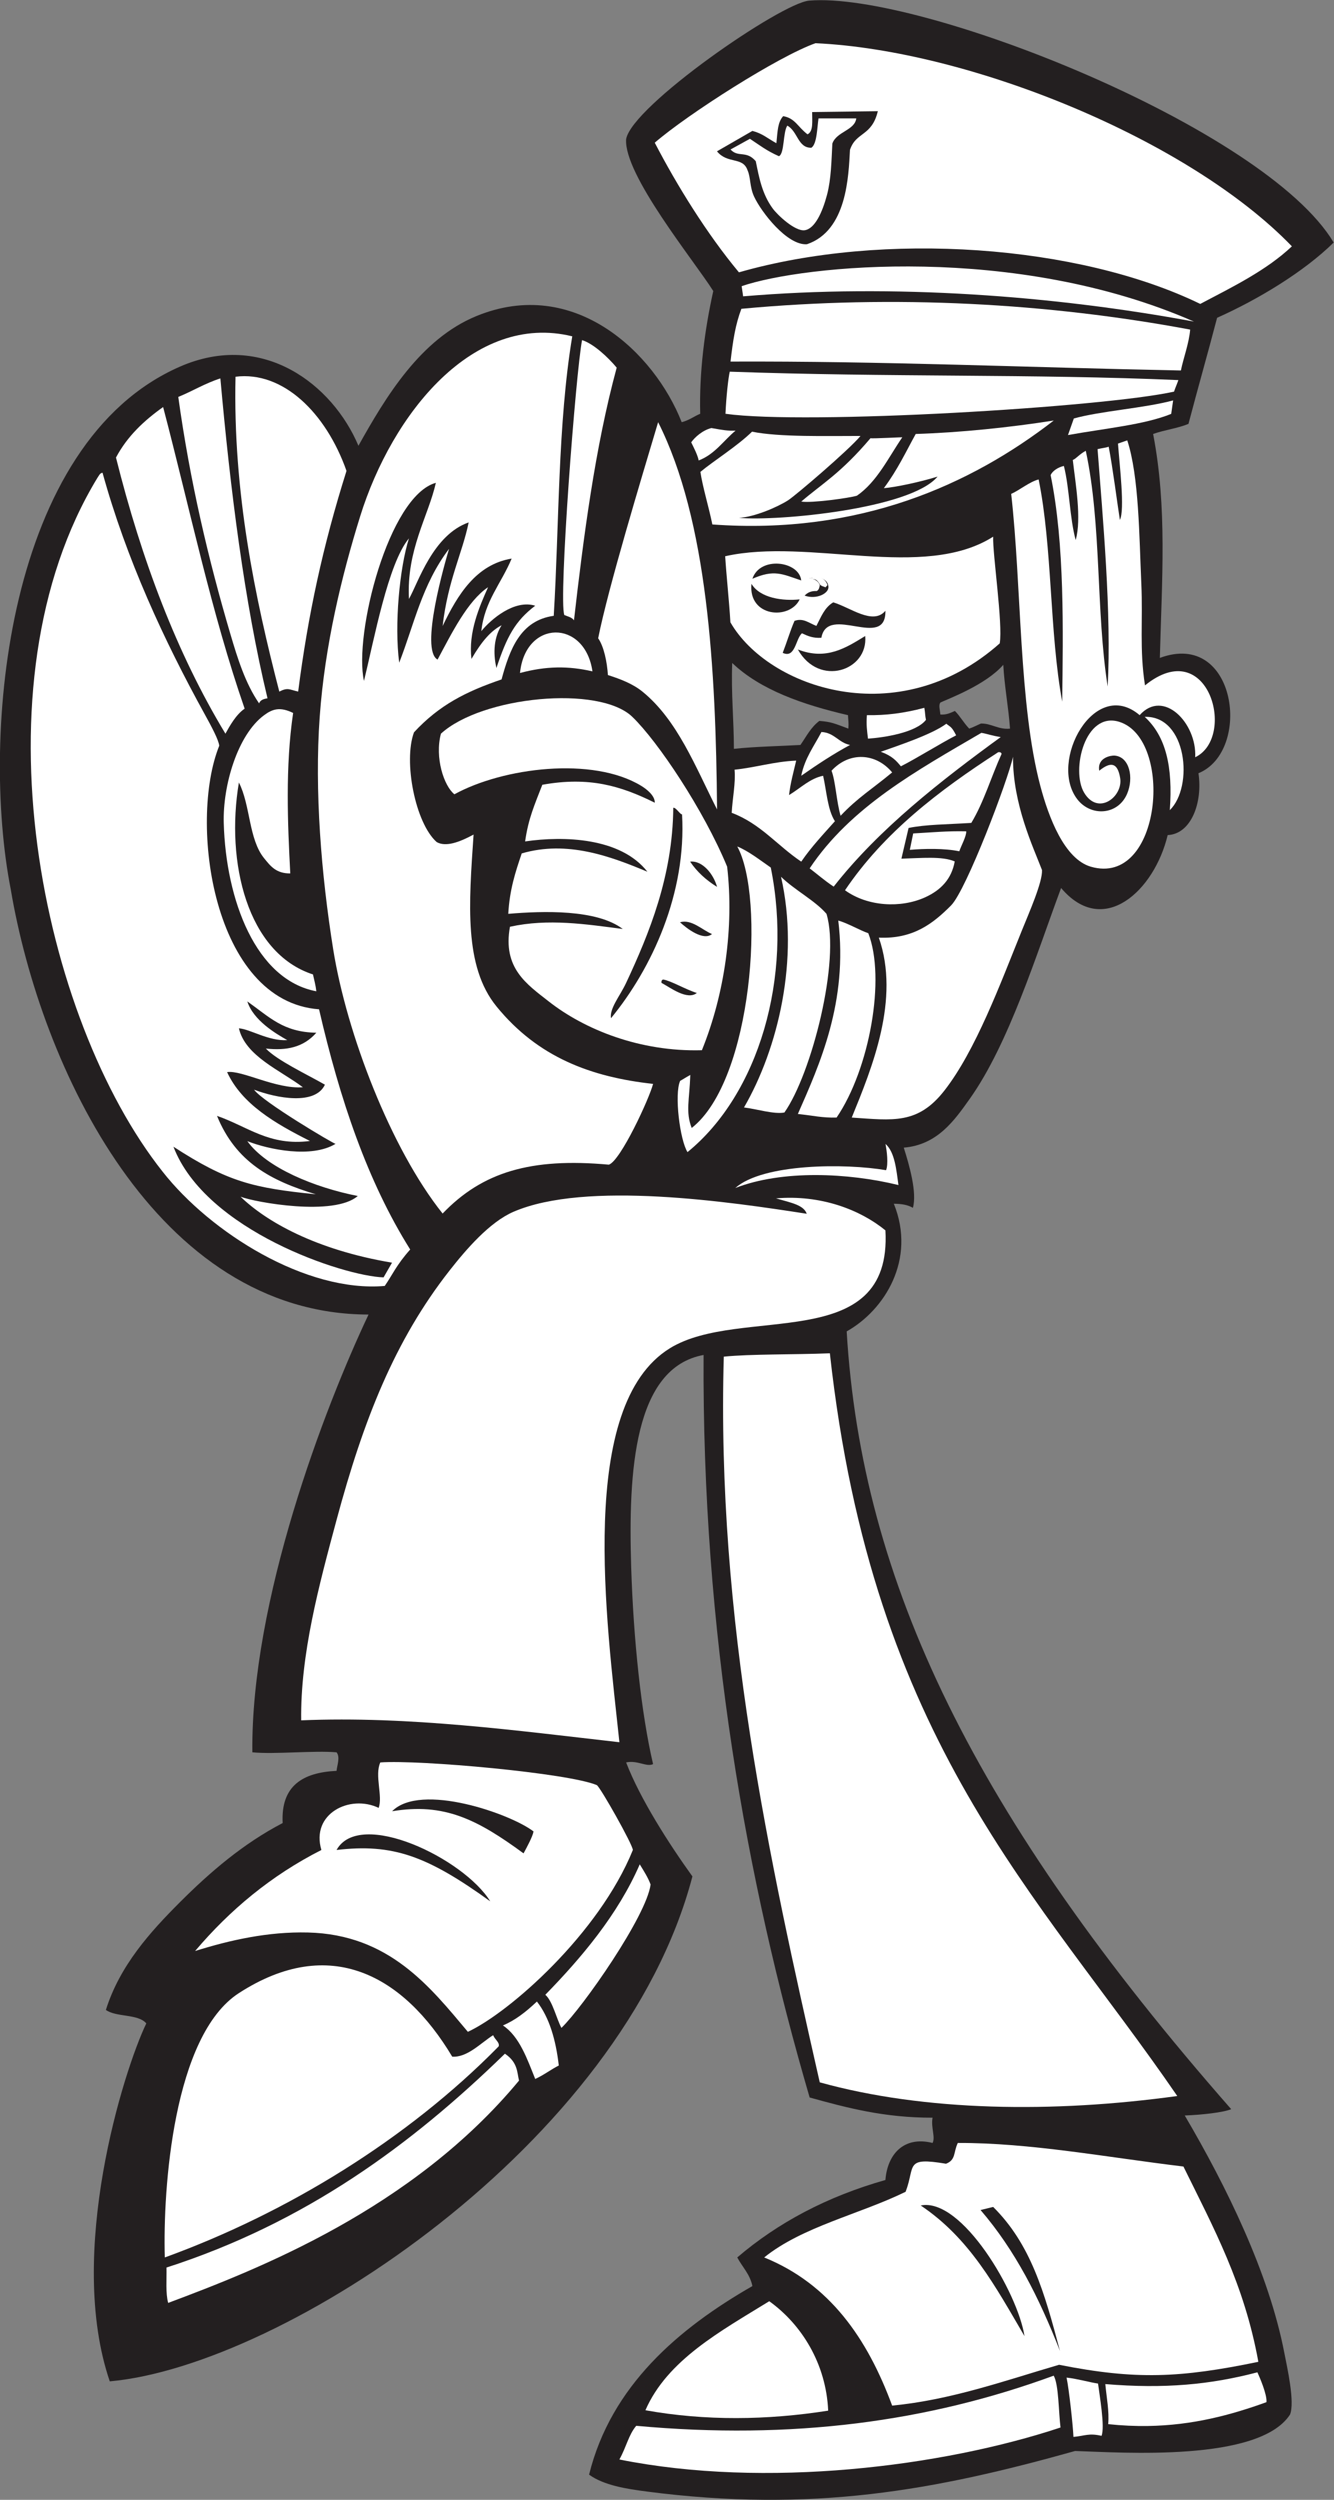 <?xml version="1.0" encoding="UTF-8" standalone="no"?>
<svg
   xmlns:dc="http://purl.org/dc/elements/1.1/"
   xmlns:cc="http://creativecommons.org/ns#"
   xmlns:rdf="http://www.w3.org/1999/02/22-rdf-syntax-ns#"
   xmlns:svg="http://www.w3.org/2000/svg"
   xmlns="http://www.w3.org/2000/svg"
   viewBox="0 0 448.693 840.787"
   height="840.787"
   width="448.693"
   xml:space="preserve"
   id="svg2"
   version="1.1"><rect x="0" y="0" width="448.693" height="840.787" fill="#808080" stroke="none"/><defs
     id="defs6" /><g
     transform="matrix(1.333,0,0,-1.333,0,840.787)"
     id="g10"><g
       transform="scale(0.1)"
       id="g12"><path
         id="path14"
         style="fill:#231f20;fill-opacity:1;fill-rule:evenodd;stroke:none"
         d="m 3365.23,5695.59 c -74.84,-73.85 -191.34,-144.11 -294.17,-189.98 -23.44,-89.83 -48.67,-177.9 -72.21,-267.64 -26.94,-11.31 -61.14,-15.34 -89.21,-25.49 35.79,-184.98 22.04,-368.29 16.98,-565.03 193.91,71.92 233.1,-235.64 97.42,-290.95 10.99,-73.61 -18.12,-153.54 -77.65,-156.07 -33.4,-140.18 -162.07,-259.96 -268.95,-133.53 -62.01,-166.55 -131.73,-393.2 -230.88,-532.52 -38.08,-53.49 -81.04,-115.66 -166.12,-122.61 14.18,-44.7 33.78,-113.09 23.08,-151.86 -13.2,7.66 -28.44,10.09 -48.13,10.32 57.08,-141.34 -23.79,-268.66 -118.96,-322.1 37.34,-632.17 322.16,-1223.75 970.22,-1962.497 -19.25,-8.086 -72.52,-14.215 -117.21,-15.957 104.39,-177.5 212.71,-397.422 251.56,-600.301 6.58,-34.367 26.8,-122.687 14.11,-154.16 C 3177.14,94.668 2830.98,119.375 2712.75,123.191 2359.46,24.18 2050.28,-33.645 1630.89,21.016 c -49.56,6.453 -107.26,15.41 -144.45,42.48 55.2,223.789 225.77,368.984 412.08,475.82 -6.34,30.469 -25.55,48.075 -38.23,72.215 102.3,87.461 225.99,153.535 373.86,195.422 4.89,64.051 45.51,111.758 118.96,93.465 7.78,14.219 -4.63,39.133 0,63.73 -120.71,-0.332 -215.97,24.778 -310.14,50.992 -160.78,550.16 -271.61,1172.71 -267.65,1873.5 -175.37,-32.01 -190.27,-292.88 -182.67,-535.29 5.78,-184.24 25.37,-369.01 55.23,-497.06 -16.77,-7.9 -39.29,10.41 -67.98,4.26 35.29,-92.35 109.45,-207.33 167.26,-287.62 C 1570.65,898.563 714.68,337.977 277.008,298.879 c -110.258,322.832 34.773,783.891 92.129,903.171 -20.676,24.65 -75.559,15.08 -101.965,33.99 35.226,112.33 112.305,197.26 186.926,271.9 76.035,76.03 159.742,147.95 259.148,199.67 -4.98,94.19 50.863,127.55 135.942,131.69 1.324,13.96 9.828,34.79 0,46.74 -56.887,4.98 -154.696,-5.47 -212.411,0 -4.136,381.9 181.325,868.09 293.133,1104.57 -535.14,0.84 -826.765,623.05 -902.785,1072.79 -76.394,390.87 -11.156,1127.51 426.973,1319.01 209.48,91.56 385.406,-45.62 450.328,-199.68 69.121,123.84 156.684,269.26 297.384,327.12 247.05,101.62 449.4,-92.1 518.29,-267.64 19.21,4.92 32.63,15.65 46.72,21.24 -2.7,104.26 11.17,211.76 32.98,309.69 -48.45,76.57 -226.23,293.97 -219.9,383.23 14.36,83.45 390.12,343.27 461.72,349.53 279.84,23.67 1150.88,-321.14 1323.61,-610.31 z m -833.7,-1065.53 c 2.86,-53.79 13.31,-108.08 16.99,-161.04 -28.71,-3.17 -46.89,13.39 -73.25,12.9 -7.36,-3 -19.42,-9.56 -29.77,-12.9 -16.12,17.5 -22.91,31.58 -36.1,44.59 -12.04,-5.31 -21.41,-10.09 -36.65,-9.02 -0.64,11.01 -5.32,23.79 0.36,30.41 17.08,8.17 114.53,44.13 158.42,95.06 z m -683.98,4.64 c 70.8,-67.98 179.44,-105.61 292.14,-131.7 0.65,-13.51 2.13,-18.7 0.99,-33.98 -35.79,13.3 -42.82,17.02 -73.25,19.47 -21.48,-16.29 -31.88,-37.79 -47.74,-60.71 -48.01,-2.79 -114.55,-3.98 -167.89,-9.74 -0.05,73.58 -7.18,140.09 -4.25,216.66 v 0" /><path
         id="path16"
         style="fill:#ffffff;fill-opacity:1;fill-rule:evenodd;stroke:none"
         d="m 675.012,4545.49 c -9.91,-1.43 -18.309,-4.36 -21.242,-12.75 -34.793,50.4 -54.457,114.02 -72.223,174.18 -55.879,189.27 -102.387,387.22 -131.699,599.02 36.211,14.76 67.554,34.41 106.211,46.73 24.921,-278.56 60.546,-564.5 118.953,-807.18 v 0" /><path
         id="path18"
         style="fill:#ffffff;fill-opacity:1;fill-rule:evenodd;stroke:none"
         d="m 2658.98,5246.46 c -209.89,-162.32 -490.31,-289.14 -861.5,-262.29 -8.96,43.63 -24.81,95.93 -30.19,132.62 31.56,26.49 93.84,65.55 130.32,101.5 68.03,-14.09 191.62,-10.74 273.7,-10.8 -29.28,-35.26 -164.09,-150.5 -183.05,-162.55 -27.81,-17.69 -85.06,-42.05 -123.53,-44.12 96.71,-8.86 432.81,22.21 500.98,104.12 -43.46,-13.64 -105.44,-26.72 -135.55,-29.24 34.73,46.55 56.26,93 80.45,136.78 111.88,3.45 239.04,16.63 348.37,33.98 v 0" /><path
         id="path20"
         style="fill:#ffffff;fill-opacity:1;fill-rule:evenodd;stroke:none"
         d="m 1856.05,5220.97 c -30.92,-25.73 -52.22,-59.59 -93.09,-75.36 -2.35,13.28 -12.44,32.66 -18.86,45.74 8.81,12.95 29.56,31.03 50.98,36.09 30.3,-5.29 40.58,-7.32 60.97,-6.47 v 0" /><path
         id="path22"
         style="fill:#ffffff;fill-opacity:1;fill-rule:evenodd;stroke:none"
         d="m 2196.5,5201.82 c 4.86,-1.5 86.64,3.18 80.12,2.15 -34.92,-51.03 -63.6,-112.11 -114.37,-147.21 -17.94,-5.72 -114.96,-19.21 -140.44,-14.79 52.85,45.31 99.67,71.28 174.69,159.85 v 0" /><path
         id="path24"
         style="fill:#ffffff;fill-opacity:1;fill-rule:evenodd;stroke:none"
         d="m 1771.07,3657.58 c -155.99,-4.42 -295.82,51.93 -386.59,123.21 -55.52,43.59 -116.61,84.14 -97.71,188.31 96.94,21.33 191.66,6.41 284.64,-5.64 -65.53,49.87 -200.45,45.72 -288.89,38.24 3.31,60.41 17.77,104.98 33.98,152.48 114.61,33.34 222.94,-6.86 317.06,-46.27 -67.31,86.35 -210.94,90.79 -308.55,76.47 8.26,58.29 23.97,92.49 43.4,142.94 117.55,21.31 198,-2.57 283.72,-45.23 0.72,17.88 -20.92,34.51 -33.99,42.48 -122.61,74.83 -348.96,46.09 -471.56,-21.24 -26.38,20.97 -50.04,92.73 -33.99,152.94 103.15,94.33 399.26,123.19 482.93,42.48 64.21,-61.91 179.86,-234.37 239.28,-378.1 17.54,-152.46 -6.04,-320.84 -63.73,-463.07 z m -191.17,169.94 c -15.58,-33.34 -42.23,-64.28 -38.23,-89.22 103.11,125.54 190.71,314.63 179.35,514.24 -5.43,0.24 -15.31,18 -22.16,16.8 -1.45,-172.67 -60.72,-317.24 -118.96,-441.82 z m 161.44,305.88 c 17.71,-26.19 40.85,-46.95 67.98,-63.72 -8.93,32.61 -37.05,67.11 -67.98,63.72 z m -25.49,-152.94 c 16.51,-15.25 58.68,-48.13 80.71,-29.74 -24.55,10.06 -51.55,38.21 -80.71,29.74 z m -42.48,-144.44 c -3.31,-0.94 -4.94,-3.56 -4.25,-8.5 21.65,-11.48 64.84,-44.85 89.21,-25.49 -28.53,8.83 -64.89,30.65 -84.96,33.99 v 0" /><path
         id="path26"
         style="fill:#ffffff;fill-opacity:1;fill-rule:evenodd;stroke:none"
         d="m 2332.36,4521.58 c 2.4,-14.15 1.83,-20.06 4.1,-30.45 -25.22,-32.42 -106.25,-44.66 -146.28,-47.42 -2.45,20.2 -4.65,34.75 -2.77,59.29 47.63,-0.79 92.93,4.69 144.95,18.58 v 0" /><path
         id="path28"
         style="fill:#ffffff;fill-opacity:1;fill-rule:evenodd;stroke:none"
         d="m 2525.13,4447.77 c -150.74,-109.83 -307.08,-231.37 -421.57,-377.44 -24.16,16.1 -41.24,31.43 -60.59,46.08 103.74,155.39 269.8,246.37 433.33,341.99 16.04,-2.71 25.97,-7.3 48.83,-10.63 v 0" /><path
         id="path30"
         style="fill:#ffffff;fill-opacity:1;fill-rule:evenodd;stroke:none"
         d="m 2251.13,4358.55 c -48.93,-40.84 -86.97,-63.55 -130.08,-109.43 -10.78,37.61 -12.51,86.09 -22.86,113.69 45.15,49.05 112.16,44.75 152.94,-4.26 v 0" /><path
         id="path32"
         style="fill:#ffffff;fill-opacity:1;fill-rule:evenodd;stroke:none"
         d="m 1860.29,4171.63 c 28.41,-11.24 60.22,-36.5 84.57,-53.13 56.1,-277.23 -30.73,-572 -210.11,-718.01 -18.92,29.57 -33.84,145.99 -18.53,179.81 7.5,4.04 12.39,7.63 25.63,14.89 -2.23,-63.37 -12.26,-93.43 3.48,-133.8 154.44,120.93 185.51,583.31 114.96,710.24 v 0" /><path
         id="path34"
         style="fill:#ffffff;fill-opacity:1;fill-rule:evenodd;stroke:none"
         d="m 2115.2,3984.71 c 22.24,-5.91 56.36,-25.51 75.72,-31.88 44.28,-113.38 3.49,-342.81 -79.98,-465.18 -35.03,-1.05 -60.49,5.06 -97.71,9.1 55,125.02 126.65,282.65 101.97,487.96 v 0" /><path
         id="path36"
         style="fill:#ffffff;fill-opacity:1;fill-rule:evenodd;stroke:none"
         d="m 2821.02,5188.26 23.32,8.09 c 29.81,-90.37 30.15,-243.03 35.55,-361.98 4.18,-92.14 -5.01,-165.23 9.23,-256.24 160.39,129.84 231.56,-130.88 126.72,-181.33 4.26,86.36 -80.27,173.56 -140.2,106.2 -113.66,96.98 -230.98,-117.26 -157.18,-212.41 34.31,-44.25 102.46,-40.24 125.58,14.08 17.16,40.31 6.34,93.73 -32.11,96.37 -6.95,0.48 -43.96,-4.13 -38.25,-38.23 28.55,23.15 46.39,21.33 52.84,-18.82 7.44,-46.23 -55.47,-96.16 -91.07,-36.41 -33.31,55.91 2.07,206.21 89.22,178.43 137.71,-43.89 106.64,-417.19 -72.23,-365.36 -66.8,19.36 -106.49,124.72 -127.44,203.92 -54.39,205.53 -47.13,503.37 -73.5,736.74 20.72,9.02 45.7,30.26 69.24,36.46 34.9,-171.85 27.26,-386.26 59.49,-560.78 2.15,177.39 6.63,397.16 -29.25,571.82 5.03,10.74 18.91,19.82 33.49,22.95 14.42,-57.8 14.36,-130.08 29.74,-186.93 15.47,53.68 -0.69,143.65 -7.26,202.01 8.97,3.55 16.37,14.51 32.75,23.15 39.99,-185.53 25.53,-404.56 55.22,-594.77 10.17,182.03 -12.53,429.14 -25.49,599.02 13,2.97 21.23,3.6 28.07,6.08 9.67,-48.78 22.75,-150.52 28.28,-184.73 12.91,25.71 -0.98,138.79 -4.76,192.67 z m 67.36,-689.51 c 106.33,3.46 124.3,-175.96 63.35,-235.43 8.06,109.82 -9.99,186.58 -63.35,235.43 v 0" /><path
         id="path38"
         style="fill:#ffffff;fill-opacity:1;fill-rule:evenodd;stroke:none"
         d="m 2770.64,293.309 c 3.27,-26.024 18.03,-110 8.79,-131.914 -32.13,7.394 -41.13,0.07 -70.82,-2.715 -1.17,28.566 -11.34,121.847 -17.43,149.746 29.15,-3.406 59.07,-12.215 79.46,-15.117 z M 1354.75,1257.27 c 31.59,-40.61 47.73,-96.7 55.22,-161.42 -20.65,-10.5 -38.04,-24.28 -59.48,-33.99 -19.92,49.47 -39.65,107.44 -81.47,135.02 30.37,12.8 57.62,33.69 85.73,60.39 v 0" /><path
         id="path40"
         style="fill:#ffffff;fill-opacity:1;fill-rule:evenodd;stroke:none"
         d="m 2973.35,5348.42 c -5.21,-14.57 -6.35,-15.72 -10.97,-29.12 -178.66,-39.5 -927.35,-84.5 -1131.82,-55.85 1.99,43.64 7.06,90.03 10.83,106.21 402,-14.3 763.19,-5.32 1131.96,-21.24 z m 29.75,127.45 c -2.67,-34.15 -17.28,-72.48 -23.38,-103.21 -377.47,7.39 -758.61,24.11 -1136.42,22.5 6.25,54.24 12.42,93.33 27.39,133.15 387.25,36.11 774.38,14.29 1132.41,-52.44 v 0" /><path
         id="path42"
         style="fill:#ffffff;fill-opacity:1;fill-rule:evenodd;stroke:none"
         d="m 2093.96,2892.88 c 108.26,-983.26 524.49,-1360.8 876.58,-1874.02 -312.67,-43.196 -637.51,-39.036 -902.08,34.5 -126.89,559.59 -260.95,1166.7 -242.15,1831.03 68.99,6.9 173.69,4.76 267.65,8.49 z m -123.21,1202.28 c 34.57,-33.72 85.7,-59.82 114.7,-93.46 35.52,-118.18 -37.58,-403.61 -106.2,-501.31 -26.89,-4.84 -69.82,8.91 -101.96,12.75 85.66,147.71 140.66,373.9 93.46,582.02 z m 585.36,302.95 c -0.75,-120.07 51.07,-228.09 73.13,-285.95 1.51,-30.5 -32.2,-106.46 -50.98,-152.95 -54.35,-134.53 -116.41,-302.42 -195.43,-403.59 -67.13,-85.93 -130.12,-74.82 -233.65,-67.97 51.32,125.73 122.49,298.58 68.35,454.01 86.51,-3.93 137.01,35.69 182.31,81.28 38.42,38.7 143.52,315.81 156.27,375.17 z m -321.79,-976.94 c 24.09,-21.23 27.5,-67.39 32.72,-103.79 -127.39,31.01 -292.64,38.74 -411.74,-7.48 69.97,62.24 278.63,62.51 380.52,44.95 6.09,15.89 2.02,48.16 -1.5,66.32 z m 284.47,988.37 c 4.93,0.69 7.56,-0.94 8.5,-4.25 -26.16,-57.4 -44.93,-122.18 -76.49,-174.18 -61.84,-3.88 -114.98,-3.79 -158.22,-12.73 l -18.09,-77.5 c 49.49,1.37 103.22,6.8 134.53,-6.97 -7.91,-44.15 -34.66,-72.21 -74.18,-90.31 -61.69,-28.23 -145.86,-23.6 -202.66,17.58 98.66,146.32 237.77,252.2 386.61,348.36 z m -509.81,-21.24 c -6.12,-26.44 -14.85,-57.54 -18.01,-86.95 29.35,17.76 52.58,41.98 85.98,48.71 8.9,-39.25 10.99,-85.31 29.75,-114.7 -29.39,-32.93 -59.66,-64.97 -84.97,-101.96 -60.28,40.26 -102.38,95.74 -175.47,123.2 2.02,37.63 10.26,74.95 7.21,108.79 53.92,5.55 98.58,20.36 155.51,22.91 z m 26.68,-1143.4 c -7.84,21.71 -36.44,27.17 -77.66,38.83 112.21,9.73 212.11,-28.25 276.15,-80.72 17.67,-316.44 -365.59,-187.52 -543.79,-297.38 -234.77,-144.72 -159.76,-689.67 -127.45,-994.1 -256.72,29.02 -531.64,66.62 -802.933,55.22 -2.184,166.96 45,341.11 89.211,505.55 68.21,253.66 147.085,453.09 284.642,628.75 42.53,54.31 101.47,122.61 161.44,148.7 182.53,79.39 549.44,24.79 740.39,-4.85 v 0" /><path
         id="path44"
         style="fill:#ffffff;fill-opacity:1;fill-rule:evenodd;stroke:none"
         d="m 3259.77,5685.94 c -64.04,-60.6 -149.54,-102.33 -231.2,-145.3 -307.81,149.58 -799.26,184.3 -1164.03,79.68 -80.52,96.52 -156.77,219.87 -212.41,327.11 83.01,71.83 312.19,218.12 405.6,251.04 386.79,-17.75 940.7,-241.61 1202.04,-512.53 z m -247.13,-189.9 c -353.59,65.51 -758.08,95.91 -1137.5,63.73 l -3.75,25.66 c 155.88,53.3 691.25,107.89 1141.25,-89.39 z m -57.36,-232.84 c -67.37,-27.5 -167.73,-36.66 -260.48,-53.45 l 14.73,41.77 c 66.75,18.88 178.33,26.09 250.57,45.67 l -4.82,-33.99 z m -906.01,761.57 c -0.19,-22.47 3.64,-48.95 -11.73,-56.25 -25.22,19.4 -31.19,40.64 -61.37,45.87 -13.76,-15.21 -13.9,-36.22 -17.15,-68.28 -23.01,12.61 -34.64,24.34 -60.5,31.06 l -89.39,-51.5 c 26.75,-32.88 65.11,-12.79 77.1,-47.78 8.21,-18.13 5.16,-41.79 16.54,-66.41 18.11,-39.15 83.39,-123.59 133.24,-120.32 101.37,34.27 105.03,172.32 108.71,238.26 15.36,46.17 54.86,33.07 70.28,97.54 l -165.73,-2.19 v 0" /><path
         id="path46"
         style="fill:#ffffff;fill-opacity:1;fill-rule:evenodd;stroke:none"
         d="m 1244.29,1172.31 c 4.69,-11.7 17.07,-18.06 14.03,-28.19 C 1027.85,909.543 723.773,723.398 415.863,611.531 c -5.062,173.41 21.332,559.919 186.93,666.989 229.602,148.47 415.617,44.7 538.277,-160.36 38.07,-2.66 71.99,34.48 103.22,54.15 z m 845.42,-947.369 c -154.73,-24.23 -309.38,-26.086 -461.17,1.016 55.44,127.266 190.76,199.969 312.47,275.117 80.84,-57.941 143.47,-156.738 148.7,-276.133 v 0" /><path
         id="path48"
         style="fill:#ffffff;fill-opacity:1;fill-rule:evenodd;stroke:none"
         d="m 2986.09,840.938 c 76.14,-154.68 153.72,-297.286 189.05,-492.786 -197.14,-40.632 -309.2,-45.898 -502.82,-7.41 -139.54,-40.898 -272.18,-88.574 -421.19,-103.066 -62.59,169.648 -157.65,306.836 -322.87,373.855 96.38,77.805 239.88,108.496 356.86,165.684 24.99,65.5 -3.38,88.488 101.97,70.734 25.39,10.012 18.22,28.582 29.73,52.469 182.03,0.637 375.4,-36.18 569.27,-59.48 z M 1180.56,1180.82 c -95.26,113.37 -198.595,245.66 -403.587,250.63 -100.774,2.47 -197.422,-19.36 -284.637,-46.72 87.668,103.51 191.805,190.54 318.621,254.9 -27.207,91.55 71.895,141.07 144.441,106.21 11.082,28.87 -10.636,82.21 4.25,114.71 98.312,7.11 474.762,-26.76 546.372,-57.29 9.68,-6.69 89.99,-149.16 90.88,-163.63 -85.63,-211.28 -311.18,-409.86 -416.34,-458.81 z m -191.169,556.52 c 131.039,21.82 214.409,-20.23 331.679,-106.25 8.77,16.32 22.86,42.02 25.18,55.28 -56.94,44.28 -284.72,124.37 -356.859,50.97 z m -140.203,-97.71 c 142.304,16.71 228.742,-14.97 387.852,-129.57 -67.04,108.55 -329.575,234.53 -387.852,129.57 z M 2323.19,742.656 c 123.38,-82.715 187.75,-202.781 261.9,-329.707 -16.7,109.129 -158,350.625 -261.9,329.707 z m 150.98,-11.465 c 87.06,-101.281 147.52,-220.304 200.43,-355.73 -39.26,149.09 -74.06,269.684 -168.56,363.523 l -31.87,-7.793 v 0" /><path
         id="path50"
         style="fill:#ffffff;fill-opacity:1;fill-rule:evenodd;stroke:none"
         d="m 2042.34,4848.15 c 26.55,9.51 40.46,-1.66 45.63,-17.04 -2.07,-2.08 -2.85,-3.49 -4.92,-5.57 -3.02,1.13 -6.03,2.26 -9.05,3.39 -1.31,0.76 -2.63,1.51 -3.95,2.26 -10.67,16.76 -10.65,13.67 -27.71,16.96 v 0" /><path
         id="path52"
         style="fill:#ffffff;fill-opacity:1;fill-rule:evenodd;stroke:none"
         d="m 1829.81,4903.96 c 211.71,47.58 500.46,-62.31 676.23,49.37 -1.87,-42.06 24.88,-220.2 16.54,-269.22 -255.84,-227.29 -584.45,-112.2 -679.58,53.14 -3.05,52.81 -10.17,117.96 -13.19,166.71 z m 68.71,-56.84 c 54.99,24.1 74.72,12.06 123.21,-4.25 -5.25,49.03 -104.05,62.24 -123.21,4.25 z m 131.71,-42.49 c 29.87,-10.53 61.1,5.27 60.15,22.12 -1.27,22.92 -30.49,27.69 -48.04,21.4 11.16,0.21 23.5,-7.45 26.16,-17.15 -1.28,-7.52 -2.43,-11.66 -7.6,-14.85 -13.7,0.65 -22.79,-3.42 -30.67,-11.52 z m -12.42,-9.49 c -42.18,-4.49 -99.87,2.93 -121.63,39.23 -8.66,-84.1 96.6,-92.14 121.63,-39.23 z m 84.64,-7.5 c -22.09,-13.12 -30.87,-37.11 -42.48,-59.48 -18.69,7.05 -32.84,20.8 -55.24,12.75 -11.12,-25.69 -19.43,-54.2 -29.73,-80.72 31.89,-14.74 32.31,35.1 48.51,49.4 15.36,-7.13 27.88,-12.65 49.01,-11.35 15.84,86.53 163.41,-32.44 161.63,68.15 -31.27,-37.39 -88.6,8.5 -131.7,21.25 z m -89.22,-118.95 c 53.47,-95.66 177.93,-53.56 169.93,33.99 -47.82,-29.24 -97.51,-62.18 -169.93,-33.99 v 0" /><path
         id="path54"
         style="fill:#ffffff;fill-opacity:1;fill-rule:evenodd;stroke:none"
         d="m 1416.64,1190.75 c -12.07,21.92 -22.32,67.88 -40.66,83.53 90.21,92.47 183.02,201.68 238.28,329.11 10.6,-17.19 21.39,-34.32 27.36,-50.9 -10.14,-79.5 -170.99,-309.88 -224.98,-361.74 z M 3195.63,246.395 c -89.37,-32.352 -185.93,-58.434 -299.61,-60.145 -31.83,-0.469 -65,0.957 -99.73,4.695 2.94,32.414 -4.14,66.77 -7.29,101.067 149.93,-12.52 266.5,-1.184 383.64,29.726 5.49,-11.504 24.89,-56.457 22.99,-75.343 z m -536.84,66.835 c 12.77,-22.617 12.25,-91.812 17.18,-130.781 -298.29,-98.992 -744.91,-154.687 -1113.06,-80.711 18.45,33.555 23.07,61.895 42.48,84.973 394.56,-36.223 737.41,10.66 1053.4,126.519 z M 424.359,496.824 c -6.777,24.387 -3.589,58.711 -4.246,89.219 351.227,113.254 618.637,310.336 853.907,539.547 32.93,-22.15 30.5,-47.46 35.61,-67.8 C 1040.6,733.133 650.141,581.355 424.359,496.824 v 0" /><path
         id="path56"
         style="fill:#ffffff;fill-opacity:1;fill-rule:evenodd;stroke:none"
         d="m 1468.7,5449.3 c 28.97,-8.97 65.57,-43.39 87.39,-69.48 -54.98,-202.61 -83.93,-429.55 -107.8,-637.49 -5.34,7.7 -15.3,9.45 -24.3,13.22 -15.14,38.08 29.29,615.45 44.71,693.75 z M 411.609,5280.45 c 67.395,-256.91 122.184,-520.25 205.704,-761.02 -22.2,-15.34 -37.618,-43.63 -48.508,-63.16 -122.211,202.07 -211.278,437.3 -276.145,696.73 28.449,53.69 70.914,93.35 118.949,127.45 v 0" /><path
         id="path58"
         style="fill:#ffffff;fill-opacity:1;fill-rule:evenodd;stroke:none"
         d="m 1494.94,4613.46 c -60.49,14.06 -116.97,13.65 -182.83,-4.1 13.5,134.98 163.62,136.25 182.83,4.1 z M 739.645,4508.54 c -20.036,-136.34 -13.762,-279.69 -7.211,-404.88 -35.852,-0.26 -49.684,18.31 -65.918,38.23 -39.328,48.29 -34.321,133.7 -63.723,191.18 -33.75,-200.76 20.805,-430.32 186.918,-484.31 3.004,-13.99 6.832,-27.16 8.504,-42.49 -152.563,28.57 -228.289,230.16 -233.66,424.84 -2.59,94.07 34.746,222.43 101.961,271.89 21.351,15.72 40.047,21.67 73.129,5.54 v 0" /><path
         id="path60"
         style="fill:#ffffff;fill-opacity:1;fill-rule:evenodd;stroke:none"
         d="m 1443.96,5458.88 c -36.68,-220.35 -32.91,-476.81 -46.73,-705.22 -84.52,-11.78 -111.06,-84.87 -131.7,-160.53 -89.6,-30.55 -157.1,-64.54 -220.92,-133.42 -27.11,-73.13 3.17,-228.96 57.22,-276.88 22.56,-12.95 56.73,-0.87 93.15,18.93 -11.91,-174.94 -24.64,-332.5 57.81,-433.71 104.84,-128.75 239.14,-178.22 395.09,-195.43 -9.28,-36.64 -82,-193.97 -111.54,-203.83 -197.21,18.05 -319.33,-18.79 -419.5,-123.29 -130.508,163.35 -242.172,454.2 -276.141,666.98 -29.953,187.57 -47.379,399.36 -33.988,586.27 12.934,180.58 55.34,355.44 101.957,505.55 80.785,260.14 286.512,515.6 535.292,454.58 z M 805.039,3760.83 c 52.594,-227.78 121.949,-433.79 230.001,-606.12 -34.77,-38.79 -45.669,-65.28 -64.227,-91.89 C 772.73,3045.63 531.332,3197.02 410.469,3351 105.531,3735.49 -72.738,4577.86 245.934,5102.01 c 3.007,3.93 5.879,11.88 12.738,12.75 60.312,-218.08 154.726,-422.55 259.148,-611.76 15.637,-28.32 34.004,-62.82 35.379,-77.16 -78.008,-193.48 -15.738,-645.33 251.84,-665.01 z m -52.684,801.65 c -22.75,5.14 -25.789,10.96 -47.605,0 -61.406,237.4 -117.121,503.11 -110.453,794.44 119.363,14.9 228.023,-90.45 280,-237.56 -59.649,-189.25 -97.168,-363.4 -121.942,-556.88 z m -27.453,-879.41 c -47.312,-3.01 -93.664,27.89 -122.109,29.74 16.457,-70.27 103.926,-105.39 161.437,-148.68 -68.234,-5.15 -154.582,44.05 -191.179,38.22 36.906,-80.63 121.406,-129.78 209.09,-173.8 -102.676,-13.34 -157.586,36.88 -234.582,63.35 47.523,-116.67 135.953,-163.83 249.461,-197.88 -157.555,15.93 -222.336,31.12 -359.399,120.12 81.063,-212.12 430.785,-326.72 530.223,-329.75 l 21.336,37.11 c -194.117,32.63 -318.719,104.79 -382.145,166.48 36.731,-14.3 236.012,-50.3 295.707,1.79 -108.855,21.42 -230.051,70.94 -278.715,138.4 53.871,-21.35 162.453,-43.66 222.582,-6.83 -5.039,0.29 -183.894,106.12 -205.586,136.7 57.204,-21.65 154.274,-39.95 178.836,12.58 -45.464,26.06 -120.765,61.26 -149.093,91.22 52.066,-5.73 94.699,2.67 127.449,39.89 -83.59,1.38 -117.586,39.03 -174.188,79.06 15.149,-47.92 71.676,-81.27 100.875,-97.72 z m 935.728,1559.14 c 124.92,-247.55 145.63,-621.83 148.69,-977.12 -54.7,107.94 -99.65,224.86 -187.64,296.82 -24.64,20.16 -55.93,32.15 -87.76,42.3 -2.16,32.72 -9.92,71.83 -24.6,92.76 25.49,128.14 109.56,405.01 151.31,545.24 z m 499.97,766.59 c -3.71,-30.36 -49.94,-33.21 -60.35,-63.57 -2.31,-42.91 -2.82,-88.94 -13.48,-129.39 -11.46,-43.46 -30.68,-85.96 -56.54,-89.32 -24.09,-3.12 -68.15,37.93 -80.72,55.23 -26.29,36.18 -33.85,76.14 -42.49,118.95 -23.91,28.17 -44.31,8.41 -63.68,29.61 l 48.93,26.95 c 26.44,-17.45 41.13,-29.58 73.21,-43.96 14.32,6.83 9.87,60.08 21.08,77.18 26.51,-14.3 26.58,-56.62 60.66,-55.79 14.58,9.02 14.69,52.97 18.17,74.11 h 95.21 z M 918.414,4589.37 c 25.629,104.66 60.731,296.3 113.456,359.71 -23.51,-74.22 -37.202,-217.52 -24.57,-313.71 37.51,95.72 57.17,196.78 125.78,287.3 -10.58,-35.61 -74.19,-254.39 -28.99,-279.48 35.13,65.43 75.67,148.08 127.45,182.69 -22.42,-50.27 -50.12,-114.12 -41.9,-181.04 26.25,45.35 49.85,71.52 76.05,84.99 -23.36,-36.9 -19.47,-80.3 -13.07,-107.87 26.5,79.62 47.11,118.47 97.87,157.18 -52.48,16.41 -111.78,-34.28 -135.94,-64.1 7.89,75.65 50.78,120.76 76.47,183.05 -89.11,-14.77 -136.03,-90.5 -174.18,-170.26 13.41,115.96 49.87,183.81 65.75,261.51 -90.4,-31.67 -127.08,-151.52 -150.72,-193.2 -6.46,124 48.93,208.79 67.97,293.14 -119.219,-33.06 -207.535,-382.46 -181.426,-499.91 v 0" /><path
         id="path62"
         style="fill:#ffffff;fill-opacity:1;fill-rule:evenodd;stroke:none"
         d="m 2438.07,4209.87 c 0.73,-12.28 -13.23,-37.01 -17.46,-50.33 -37.61,7.77 -88.48,6.77 -124.87,3.59 l 8.51,41.43 c 45.69,2.45 84.54,6.42 133.82,5.31 z m -293.15,217.95 c -43.22,-23.26 -83.15,-49.82 -123.19,-77.76 9.06,44.75 32.59,75.03 50.98,110.46 32.5,-1.48 43.62,-27.31 72.21,-32.7 z m 267.66,24.21 c -34.94,-17.65 -101.76,-59.16 -139.4,-78.07 -11.29,13.65 -22.05,26.29 -50.74,36.65 42.37,15.07 129.09,43.58 165.4,70.77 10.31,-8.66 13.27,-6.53 24.74,-29.35 v 0" /></g></g></svg>